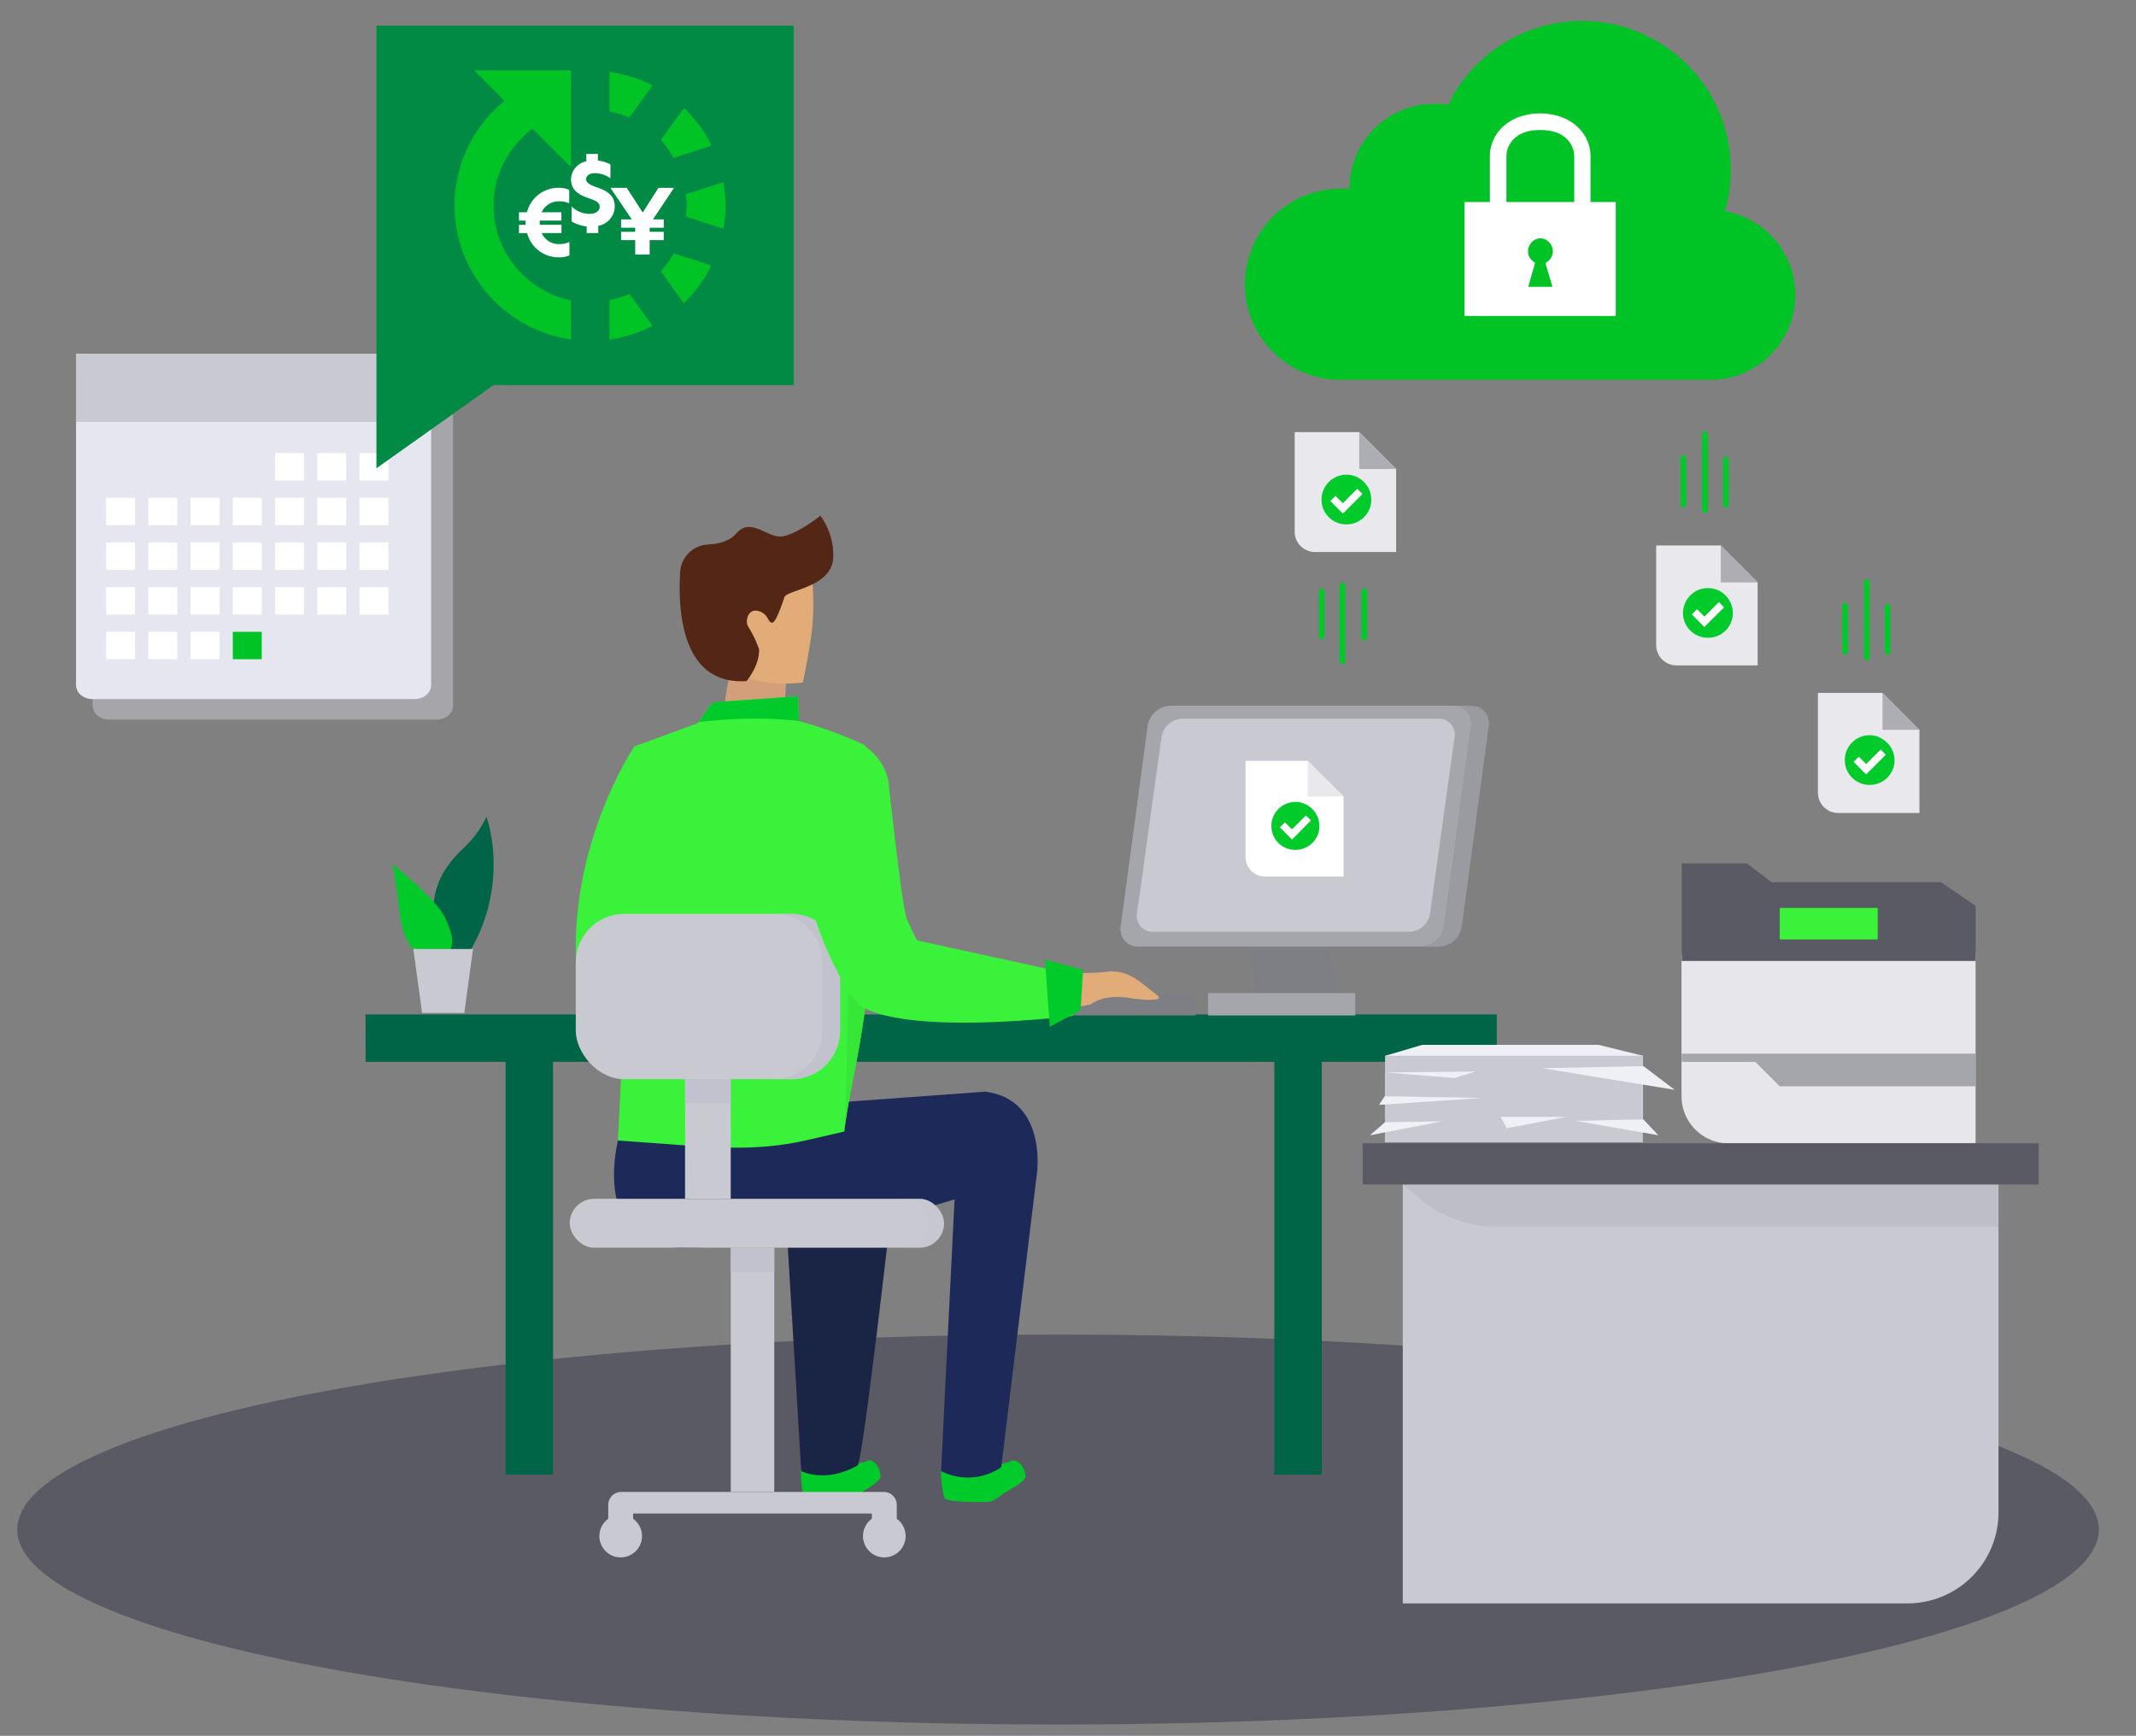 <svg xmlns="http://www.w3.org/2000/svg" xmlns:xlink="http://www.w3.org/1999/xlink" viewBox="0 0 617.36 501.74"><rect x="0" y="0" width="617.36" height="501.74" fill="#808080" stroke="none"/><defs><style>.cls-1{fill:none;}.cls-2{isolation:isolate;}.cls-3{clip-path:url(#clip-path);}.cls-32,.cls-4{fill:#eff0f6;}.cls-25,.cls-4{opacity:0.8;}.cls-5{fill:#5a5a64;}.cls-6{fill:#e6e6eb;}.cls-10,.cls-7{fill:#a5a5ac;}.cls-8{fill:#3af23a;}.cls-9{fill:#c9c9d1;}.cls-10,.cls-18{opacity:0.3;mix-blend-mode:multiply;}.cls-11{fill:#006446;}.cls-12{fill:#00cb2a;}.cls-13{fill:#00ca2a;}.cls-14{fill:#e8e8ed;}.cls-15{fill:#adadb4;}.cls-16{fill:#fff;}.cls-17{fill:#7e7e85;}.cls-19{fill:#d39e7a;}.cls-20{fill:#e1ac77;}.cls-21{fill:#542616;}.cls-22{fill:#1a2444;}.cls-23{fill:#1d2a59;}.cls-24{fill:#37e738;}.cls-25{fill:#bfc0cb;}.cls-26{fill:#00c425;}.cls-27{fill:#a5a5aa;}.cls-28{fill:#c6b9ba;}.cls-29{fill:#ddf1ec;}.cls-30{fill:#e6e6f0;}.cls-31{fill:#008a44;}</style><clipPath id="clip-path"><rect class="cls-1" x="-704.31" y="736.75" width="1920" height="1080"/></clipPath></defs><g class="cls-2"><g id="Layer_1" data-name="Layer 1"><g class="cls-3"><path class="cls-4" d="M107.76,665.55h0a195.73,195.73,0,0,1,59.1,91.88l34.55,116.26a195.77,195.77,0,0,0,184.59,140l216.93,3.4a195.82,195.82,0,0,1,92.62,25l187.39,105a195.79,195.79,0,0,0,207.76-10.27l203-141.69a195.78,195.78,0,0,0,83.28-173.4l-34-516.43c-7.87-119.51-120.27-204-237.27-178.35L194.39,326.67C37.24,361.13-13.58,559.9,107.76,665.55Z"/></g><ellipse class="cls-5" cx="305.8" cy="442.12" rx="300.82" ry="56.36"/><path class="cls-6" d="M486,276.15l0,40.69a13.67,13.67,0,0,0,13.66,13.66H571l0-55.1Z"/><polygon class="cls-7" points="486.07 304.57 486.07 306.93 507.31 306.93 514.39 314 571.02 314 571.02 304.57 486.07 304.57"/><polygon class="cls-5" points="512.03 254.99 504.95 249.58 486.07 249.58 486.07 277.76 571.02 277.76 571.02 261.85 561 254.99 512.03 254.99"/><rect class="cls-8" x="514.39" y="262.43" width="28.32" height="9.11"/><path class="cls-9" d="M431,316.82h94.8a26.3,26.3,0,0,1,26.3,26.3V489a0,0,0,0,1,0,0H431a0,0,0,0,1,0,0V316.82A0,0,0,0,1,431,316.82Z" transform="translate(894.44 -88.64) rotate(90)"/><path class="cls-10" d="M405.46,342.35l4.68,4a34,34,0,0,0,22.15,8.2H577.62V342.35Z"/><rect class="cls-5" x="393.84" y="330.44" width="195.4" height="11.91"/><path class="cls-11" d="M129.46,276.12c-.49-2-11.64-16.18,4.77-31.2a30,30,0,0,0,6.37-8.81s7.59,20.25-6.31,41.34Z"/><path class="cls-12" d="M127.69,276.72s-10.3,3.56-12.22-13.09-2.42-14.14-2.42-14.14,13,10.26,15.54,15.69S132,274.37,127.69,276.72Z"/><path class="cls-9" d="M119.46,274.31,122,292.79h12.2l2.51-18.48Z"/><g id="Line_1" data-name="Line 1"><path class="cls-13" d="M533.27,174.17a.81.81,0,0,1,.82.82v13.45a.82.82,0,1,1-1.64,0V175A.82.82,0,0,1,533.27,174.17Z"/></g><g id="Line_2" data-name="Line 2"><path class="cls-13" d="M539.54,190.87a.82.82,0,0,1-.82-.82V168.17a.82.82,0,1,1,1.64,0v21.88A.82.82,0,0,1,539.54,190.87Z"/></g><g id="Line_3" data-name="Line 3"><path class="cls-13" d="M545.55,174.56a.82.82,0,0,1,.82.82v13.11a.83.83,0,0,1-1.65,0V175.38A.83.83,0,0,1,545.55,174.56Z"/></g><path class="cls-14" d="M544.1,200.28H525.43v28.8A5.87,5.87,0,0,0,531.3,235h23.47V211Z"/><polygon class="cls-15" points="544.1 200.28 544.1 210.95 554.77 210.95 544.1 200.28"/><path id="Path_1057" data-name="Path 1057" class="cls-12" d="M543.19,213.16a7.49,7.49,0,0,1,2.28,1.57A7.15,7.15,0,0,1,547,217a6.93,6.93,0,0,1,.56,2.8,7,7,0,0,1-2.1,5,7.17,7.17,0,0,1-2.28,1.52,7.1,7.1,0,0,1-2.8.55,6.93,6.93,0,0,1-2.8-.56,7.31,7.31,0,0,1-2.28-1.53,7,7,0,0,1-1.54-2.27,7.26,7.26,0,0,1,0-5.59,7.15,7.15,0,0,1,1.54-2.3,7.34,7.34,0,0,1,2.28-1.54,7.16,7.16,0,0,1,5.6,0Zm1.82,5-1.46-1.46-4.19,4.19-2.13-2.14-1.46,1.46,3.59,3.59Z"/><polygon class="cls-16" points="545.01 218.15 543.55 216.69 539.37 220.88 537.23 218.74 535.77 220.2 539.37 223.79 545.01 218.15"/><g id="Line_1-2" data-name="Line 1"><path class="cls-13" d="M486.52,131.55a.82.82,0,0,1,.82.82v13.45a.82.82,0,1,1-1.64,0V132.37A.82.82,0,0,1,486.52,131.55Z"/></g><g id="Line_2-2" data-name="Line 2"><path class="cls-13" d="M492.79,148.26a.83.83,0,0,1-.82-.83V125.56a.82.82,0,0,1,1.64,0v21.87A.83.83,0,0,1,492.79,148.26Z"/></g><g id="Line_3-2" data-name="Line 3"><path class="cls-13" d="M498.8,132a.82.82,0,0,1,.82.82v13.1a.82.82,0,1,1-1.64,0v-13.1A.82.82,0,0,1,498.8,132Z"/></g><path class="cls-14" d="M497.35,157.67H478.68v28.8a5.86,5.86,0,0,0,5.87,5.86H508v-24Z"/><polygon class="cls-15" points="497.35 157.67 497.35 168.33 508.02 168.33 497.35 157.67"/><path id="Path_1057-2" data-name="Path 1057" class="cls-12" d="M496.44,170.55a7.29,7.29,0,0,1,2.28,1.56,7.37,7.37,0,0,1,1.54,2.3,7.17,7.17,0,0,1,.57,2.81,7.08,7.08,0,0,1-2.11,5.05,7.17,7.17,0,0,1-2.28,1.52,7.34,7.34,0,0,1-5.6,0,7.31,7.31,0,0,1-2.28-1.53A7.19,7.19,0,0,1,487,180a6.85,6.85,0,0,1-.56-2.79,7,7,0,0,1,.56-2.81,7.22,7.22,0,0,1,1.54-2.29,7.55,7.55,0,0,1,2.28-1.55,7.12,7.12,0,0,1,2.8-.57A6.89,6.89,0,0,1,496.44,170.55Zm1.82,5-1.46-1.46-4.18,4.18-2.14-2.13L489,177.59l3.6,3.59Z"/><polygon class="cls-16" points="498.26 175.54 496.8 174.08 492.62 178.26 490.48 176.13 489.02 177.59 492.62 181.18 498.26 175.54"/><g id="Line_1-3" data-name="Line 1"><path class="cls-13" d="M394.3,185.13a.82.82,0,0,1-.82-.82V170.86a.82.82,0,1,1,1.64,0v13.45A.82.82,0,0,1,394.3,185.13Z"/></g><g id="Line_2-3" data-name="Line 2"><path class="cls-13" d="M388,192a.82.82,0,0,1-.82-.82V169.25a.82.82,0,1,1,1.64,0v21.88A.82.82,0,0,1,388,192Z"/></g><g id="Line_3-3" data-name="Line 3"><path class="cls-13" d="M382,184.74a.83.83,0,0,1-.83-.82V170.81a.83.83,0,0,1,1.65,0v13.11A.82.82,0,0,1,382,184.74Z"/></g><path class="cls-14" d="M392.85,124.9H374.19v28.8a5.86,5.86,0,0,0,5.86,5.86h23.47v-24Z"/><polygon class="cls-15" points="392.85 124.9 392.85 135.56 403.52 135.56 392.85 124.9"/><path id="Path_1057-3" data-name="Path 1057" class="cls-12" d="M391.94,137.78a7.33,7.33,0,0,1,2.29,1.56,7.43,7.43,0,0,1,1.54,2.3,7.34,7.34,0,0,1,.56,2.81,7,7,0,0,1-.56,2.79,7.14,7.14,0,0,1-1.54,2.26,7.33,7.33,0,0,1-2.29,1.52,7.32,7.32,0,0,1-5.59,0,7.17,7.17,0,0,1-3.83-3.8,7,7,0,0,1-.56-2.79,7.21,7.21,0,0,1,4.39-6.65,7,7,0,0,1,2.8-.57A6.87,6.87,0,0,1,391.94,137.78Zm1.82,5-1.46-1.46-4.18,4.18L386,143.36l-1.46,1.46,3.59,3.59Z"/><polygon class="cls-16" points="393.76 142.77 392.3 141.31 388.12 145.49 385.99 143.36 384.53 144.82 388.12 148.41 393.76 142.77"/><rect class="cls-11" x="105.66" y="293.22" width="326.95" height="13.7"/><rect class="cls-11" x="146.14" y="305.79" width="13.7" height="120.46"/><rect class="cls-11" x="368.32" y="305.79" width="13.7" height="120.46"/><path class="cls-7" d="M410.74,273.61H329a5,5,0,0,1-5.09-5.84l7.79-57.95a6.9,6.9,0,0,1,6.66-5.84H420.1a5,5,0,0,1,5.09,5.83l-7.79,58A6.92,6.92,0,0,1,410.74,273.61Z"/><path class="cls-9" d="M407.32,269.32H333.23a4.54,4.54,0,0,1-4.61-5.29l7.09-51a6.26,6.26,0,0,1,6-5.29h74.09a4.54,4.54,0,0,1,4.61,5.28l-7.09,51A6.24,6.24,0,0,1,407.32,269.32Z"/><polygon class="cls-17" points="386.38 287.05 363.29 287.05 360.82 273.61 383.92 273.61 386.38 287.05"/><rect class="cls-7" x="349.15" y="287.05" width="42.56" height="6.47"/><path class="cls-7" d="M425.18,204H420.1a5,5,0,0,1,5.09,5.83l-7.79,58a6.91,6.91,0,0,1-6.65,5.83h5.07a6.9,6.9,0,0,0,6.66-5.83l7.79-58A5,5,0,0,0,425.18,204Z"/><g class="cls-18"><path class="cls-17" d="M425.18,204H420.1a5,5,0,0,1,5.09,5.83l-7.79,58a6.91,6.91,0,0,1-6.65,5.83h5.07a6.9,6.9,0,0,0,6.66-5.83l7.79-58A5,5,0,0,0,425.18,204Z"/></g><path class="cls-17" d="M345.6,293.52H306.28a2.08,2.08,0,0,1-2.08-2.08h0a2.07,2.07,0,0,1,2-2.07l39.44-2.32Z"/><path class="cls-19" d="M223.73,188.25a5.53,5.53,0,0,1,3.69,5.59c-.27,4.1-.66,10.08-.81,12.57-.44,7.12-16.76,7.55-17.05-2.84-.07-2.53,1.32-8.5,2.49-13a5.54,5.54,0,0,1,7.21-3.84Z"/><path class="cls-20" d="M234.34,164.06a77.31,77.31,0,0,1,.4,17.57c-1,8.15-2.72,15.65-2.72,15.65s-23.75,3.49-24.17-12.83c-.14-5.35-.71-17.48,3.11-20.48C218.81,157.8,234.34,164.06,234.34,164.06Z"/><path class="cls-21" d="M226.66,172.8c.16-2.37,14.06-2.72,14.19-12a19.55,19.55,0,0,0-3.74-11.72s-7.36,5.84-11.49,6-8.75-5.68-12.87-.83c-1.85,2.19-5.12,3-8.16,3.14a8.46,8.46,0,0,0-8,7.9c-.72,12,.68,32.75,19.17,31.58h0s3.84-4.47,3.62-9.23a32.62,32.62,0,0,0-3-6.32c-1.25-1.65-.21-6.09,3.51-4.47a4.25,4.25,0,0,1,2.1,2.06c.32.63.8,1.27,1.41,1C224.51,179.47,226.66,172.8,226.66,172.8Z"/><path class="cls-12" d="M250.78,422.21s.75-.39,1.93.52a5.44,5.44,0,0,1,1.74,4c0,1.24-2.68,3-4.77,4-1.16.55-3.45,3.36-5.47,3.31-4-.1-9.86.06-11.44-.86-1-.33-1.61-8.77-1-8.82a5.38,5.38,0,0,0,2.2-.53,7,7,0,0,1,4.13-.92c2.4.09,5.4.35,9,.2A9.88,9.88,0,0,0,250.78,422.21Z"/><path class="cls-12" d="M247.85,430.7c-1.19.57-2.26,2.17-4.29,2.25-3.19.11-9.79-.13-11.41-1,.21.61.42,1.21.62,1.27,1.58.92,8.48,1,11.44.86,2-.1,2.75-1.72,3.93-2.29,2.06-1,6.27-3.77,6.31-5,0-.08.09,0,0-.71C253.36,427.39,249.47,429.92,247.85,430.7Z"/><path class="cls-22" d="M247.85,423.58c1.53-.88,10-75.93,10-75.93s11.76-25.31-13.84-25.31l-62.73,8.29s-2.95,32.07,15.88,27.26l30.23-2.51,4.19,69.83S238.6,428.88,247.85,423.58Z"/><path class="cls-12" d="M292.41,422.23s.8-.38,2.06.51a5.28,5.28,0,0,1,1.87,4c0,1.24-2.85,3-5,4-1.24.56-3.65,3.37-5.82,3.33-4.25-.11-10.5.06-12.19-.84-1-.34-1.75-8.77-1.07-8.82a6.07,6.07,0,0,0,2.34-.55A7.93,7.93,0,0,1,279,423c2.57.09,5.76.34,9.56.19A11.16,11.16,0,0,0,292.41,422.23Z"/><path class="cls-12" d="M289.32,430.73c-1.24.56-2.38,2.17-4.54,2.25-3.41.12-10.44-.11-12.16-1,.22.61.45,1.21.66,1.28,1.69.9,9,1,12.19.84,2.17-.11,2.92-1.73,4.16-2.3,2.2-1,6.68-3.79,6.71-5,0-.07.11,0,0-.71C295.19,427.41,291.07,430,289.32,430.73Z"/><path class="cls-8" d="M183.33,215.78s-18.89,27.85-16.76,63.8c0,0,1.13,21,18.39,5.79,0,0,14.21-34.13,13.91-49.36S199.18,211.09,183.33,215.78Z"/><path class="cls-23" d="M179.26,327.06s-9.88,31.61,16.68,33.66l35.39-.63,44.56-13.41L272,425.21a17.07,17.07,0,0,0,17.38-1.1l10.32-84.93s3.07-21.34-14.95-23.63L229,319.62H179.83"/><path class="cls-8" d="M230.65,201.25l.25,7.18,2.28.65a110.41,110.41,0,0,1,16.1,6l.74.34c2.44,9.59,2,19.19,2,44.71,0,33.85-6.07,50.56-8,66.94l-10.72,2.47c-14.73,3.4-27.48,2.12-42.55,1l-12.16-.88s5.48-107.18,4.73-113.88l18.26-6.71,4.36-6Z"/><path class="cls-12" d="M230.9,208.43l-.25-7.18L206,203l-4.14,5.73C219.53,206.64,230.9,208.43,230.9,208.43Z"/><path class="cls-24" d="M250,220.54l-.74-.34c-1-.46-9.6-2-10.61-2.43,2.06,9.67,6.69,24.65,6.69,50.29,0,8.17-.64,50.42-1.33,59,1.92-16.38,8-33.09,8-66.94C252,234.59,252.46,230.13,250,220.54Z"/><rect class="cls-9" x="166.41" y="264.15" width="76.39" height="47.79" rx="14.01"/><rect class="cls-9" x="198" y="311.93" width="13.2" height="34.58"/><rect class="cls-9" x="164.66" y="346.51" width="108.19" height="14.15" rx="7.07"/><rect class="cls-9" x="211.21" y="360.66" width="12.58" height="70.54"/><path class="cls-9" d="M259.19,439V435a3.77,3.77,0,0,0-3.77-3.76H179.57A3.77,3.77,0,0,0,175.8,435V439a6.16,6.16,0,1,0,7.19,0v-1.52h69V439a6.16,6.16,0,1,0,7.19,0Z"/><path class="cls-25" d="M228.79,264.15h-5.11a14,14,0,0,1,14,14v19.76a14,14,0,0,1-14,14h5.11a14,14,0,0,0,14-14V278.16A14,14,0,0,0,228.79,264.15Z"/><rect class="cls-25" x="198" y="311.93" width="13.2" height="6.95"/><rect class="cls-25" x="211.21" y="360.66" width="12.57" height="6.95"/><g class="cls-18"><path class="cls-25" d="M265.78,346.51H261a7.08,7.08,0,1,1,0,14.15h4.78a7.08,7.08,0,0,0,0-14.15Z"/></g><path class="cls-20" d="M319.39,280.94c6.89-1.13,10.89,3.72,14.73,6.46s-7.18,1.15-7.18,1.15c-8-1.52-11.69,1.79-11.69,1.79-12.09,2.64-25.28-.75-33.49.57l2.55-10C298.9,281.27,315.67,281.54,319.39,280.94Z"/><path class="cls-8" d="M267.26,275.39c-.47-.62-2-2.46-5.17-9.82-1.36-3.16-5.18-38.33-5.21-38.74-.64-7.94-9.5-15.57-16.92-12.69l-9.32,5.38c-6.37,5.08-4.45,9.53-3.22,15.32,2.62,12.35,7.94,33.75,14.09,44.92,1.34,2.42,2.83,7.09,5.15,8.67a19.29,19.29,0,0,0,7.61,3.15c2.5-.12,5.82.63,8-1C267.94,286.27,271.57,281.09,267.26,275.39Z"/><path class="cls-8" d="M312.86,282.27l-48.29-10.56s-9.17-5.35-14.48-2.17a12.94,12.94,0,0,0-5.93,14.11c1.58,3.77,3.35,6.51,5.33,7.56a27.82,27.82,0,0,0,6.52,2.34c18.79,4.56,54,.08,54,.08Z"/><polygon class="cls-12" points="302.03 277.34 303.42 296.76 312.32 292.04 313.03 280.34 302.03 277.34"/><path class="cls-16" d="M378,219.93H360v27.78a5.66,5.66,0,0,0,5.66,5.66h22.64V230.22Z"/><polygon class="cls-14" points="377.98 219.93 377.98 230.22 388.27 230.22 377.98 219.93"/><path id="Path_1057-4" data-name="Path 1057" class="cls-12" d="M377.1,232.35a7,7,0,0,1,4.23,6.44,6.91,6.91,0,0,1-.54,2.69,6.82,6.82,0,0,1-1.49,2.18,7,7,0,0,1-4.9,2,6.88,6.88,0,0,1-6.93-6.9,6.83,6.83,0,0,1,.54-2.71,7,7,0,0,1,3.69-3.7,6.9,6.9,0,0,1,5.4,0Zm1.75,4.81-1.4-1.4-4,4-2.06-2-1.41,1.4,3.47,3.47Z"/><polygon class="cls-16" points="378.85 237.16 377.44 235.76 373.41 239.79 371.35 237.74 369.94 239.14 373.41 242.61 378.85 237.16"/><path class="cls-26" d="M498.53,61.07a43,43,0,0,0-80-30.73,25,25,0,0,0-4-.32A24.55,24.55,0,0,0,390,54.56H386.9a27.62,27.62,0,0,0,0,55.23H494.29a24.54,24.54,0,0,0,4.24-48.72Z"/><path class="cls-16" d="M459.7,58.4V45.19a11.48,11.48,0,0,0-1-4.69,12,12,0,0,0-2.87-3.94,14.15,14.15,0,0,0-4.58-2.75,18.64,18.64,0,0,0-12.22,0,14.1,14.1,0,0,0-4.57,2.75,11.46,11.46,0,0,0-2.84,3.94,11.62,11.62,0,0,0-1,4.69V58.4h-7.33V91.34H467V58.4Zm-11,24.51h-7l2-7h-.05a4.19,4.19,0,0,1-1.44-1.34,3.38,3.38,0,0,1-.57-1.94,3.68,3.68,0,0,1,.14-1,2.85,2.85,0,0,1,.41-.88,3.51,3.51,0,0,1,1.24-1.33,3.25,3.25,0,0,1,1.79-.52,3.2,3.2,0,0,1,1.79.52,3.53,3.53,0,0,1,1.25,1.33,2.85,2.85,0,0,1,.41.88,3.68,3.68,0,0,1,.14,1,3.5,3.5,0,0,1-.6,2A3.58,3.58,0,0,1,446.67,76ZM455,58.4h-19.6V45.19a7.12,7.12,0,0,1,2.44-5.29c1.63-1.54,4.08-2.31,7.33-2.31s5.71.77,7.36,2.31A7.08,7.08,0,0,1,455,45.19Z"/><polygon class="cls-27" points="112.64 102.22 118.14 110.31 107.67 112.65 107.56 107.44 112.64 102.22"/><path class="cls-27" d="M28.15,109.32h0l.16-.13a5.06,5.06,0,0,1,3.14-1.06h93.26c2.57,0,6.21,1.83,6.23,4.07v91.74a3.81,3.81,0,0,1-1.38,2.88h0a5.13,5.13,0,0,1-3.32,1.18H31.47c-2.6,0-4.7-1.82-4.69-4.07V112.19"/><path class="cls-28" d="M122.06,103.07v0l.16.12Z"/><path class="cls-29" d="M122.22,103.21Z"/><path class="cls-30" d="M123.24,103.42h0a1.33,1.33,0,0,1-.16-.12,5.09,5.09,0,0,0-3.15-1.06H26.66c-2.57,0-4.68,1.83-4.69,4.07V198a3.81,3.81,0,0,0,1.38,2.88h0a5.12,5.12,0,0,0,3.31,1.18h93.25c2.6,0,4.7-1.83,4.7-4.07V106.29"/><rect class="cls-16" x="79.5" y="130.96" width="8.36" height="7.92"/><rect class="cls-16" x="91.7" y="130.96" width="8.36" height="7.92"/><rect class="cls-16" x="103.91" y="130.96" width="8.36" height="7.92"/><rect class="cls-16" x="30.67" y="143.88" width="8.36" height="7.92"/><rect class="cls-16" x="42.87" y="143.88" width="8.36" height="7.92"/><rect class="cls-16" x="55.08" y="143.88" width="8.36" height="7.92"/><rect class="cls-16" x="67.29" y="143.88" width="8.36" height="7.92"/><rect class="cls-16" x="79.5" y="143.88" width="8.36" height="7.92"/><rect class="cls-16" x="91.7" y="143.88" width="8.36" height="7.92"/><rect class="cls-16" x="103.91" y="143.88" width="8.36" height="7.92"/><rect class="cls-16" x="30.67" y="156.8" width="8.36" height="7.92"/><rect class="cls-16" x="42.87" y="156.8" width="8.36" height="7.92"/><rect class="cls-16" x="55.08" y="156.8" width="8.36" height="7.92"/><rect class="cls-16" x="67.29" y="156.8" width="8.36" height="7.92"/><rect class="cls-16" x="79.5" y="156.8" width="8.36" height="7.92"/><rect class="cls-16" x="91.7" y="156.8" width="8.36" height="7.92"/><rect class="cls-16" x="103.91" y="156.8" width="8.36" height="7.92"/><rect class="cls-16" x="30.67" y="169.72" width="8.36" height="7.92"/><rect class="cls-16" x="42.87" y="169.72" width="8.36" height="7.92"/><rect class="cls-16" x="55.08" y="169.72" width="8.36" height="7.92"/><rect class="cls-16" x="67.29" y="169.72" width="8.36" height="7.92"/><rect class="cls-16" x="79.5" y="169.72" width="8.36" height="7.92"/><rect class="cls-16" x="91.7" y="169.72" width="8.36" height="7.92"/><rect class="cls-16" x="103.91" y="169.72" width="8.36" height="7.92"/><rect class="cls-16" x="30.67" y="182.63" width="8.36" height="7.92"/><rect class="cls-16" x="42.87" y="182.63" width="8.36" height="7.92"/><rect class="cls-16" x="55.08" y="182.63" width="8.36" height="7.92"/><rect class="cls-26" x="67.29" y="182.63" width="8.36" height="7.92"/><rect class="cls-9" x="21.97" y="102.22" width="102.64" height="19.76"/><polygon class="cls-31" points="229.38 7.42 229.38 111.3 142.66 111.3 108.8 135.36 108.8 111.3 108.8 102.67 108.8 7.42 229.38 7.42"/><path class="cls-26" d="M137.05,20.33H165V48.27L153.91,37.18a29.09,29.09,0,0,0-8.17,9.65,26.31,26.31,0,0,0-3.1,12.61,27.27,27.27,0,0,0,1.7,9.61,28,28,0,0,0,4.72,8.16A28.52,28.52,0,0,0,165,86.86V98.12a39.45,39.45,0,0,1-23.88-13A39.68,39.68,0,0,1,134,73.41a37.73,37.73,0,0,1-2.57-14,38.46,38.46,0,0,1,3.88-17,39.36,39.36,0,0,1,10.52-13.27ZM181.85,34a20.19,20.19,0,0,0-2.76-1.05c-1-.29-1.93-.55-2.92-.79V20.76a46.15,46.15,0,0,1,6.42,1.49,37,37,0,0,1,6,2.44Zm-2.76,52a24.2,24.2,0,0,0,2.84-1l6.64,9.17a35.2,35.2,0,0,1-5.94,2.48,43.39,43.39,0,0,1-6.46,1.53V86.77C177.16,86.54,178.13,86.28,179.09,86Zm15.59-40.34a31.57,31.57,0,0,0-1.7-2.71,24.14,24.14,0,0,0-2-2.53l6.72-9.17a41.86,41.86,0,0,1,4.45,5.06,36.3,36.3,0,0,1,3.49,5.77ZM193,75.94a27.64,27.64,0,0,0,1.75-2.7l10.82,3.49a38.07,38.07,0,0,1-3.49,5.81,40.06,40.06,0,0,1-4.45,5.1L191,78.39A27.35,27.35,0,0,0,193,75.94ZM209.52,56a32.3,32.3,0,0,1,0,6.81c-.12,1.11-.26,2.21-.43,3.32l-10.92-3.58c.06-.53.13-1.05.22-1.58a9.16,9.16,0,0,0,.13-1.57,10,10,0,0,0-.13-1.61c-.09-.55-.16-1.09-.22-1.62l10.92-3.49C209.26,53.83,209.4,54.93,209.52,56Z"/><path class="cls-16" d="M172.91,65.27v2.1h-3.35V65.44A10.27,10.27,0,0,1,165.2,64V59.65a7.42,7.42,0,0,0,5.13,2.17c1.81,0,3-.8,3-2.07s-1.31-1.82-3.08-2.42c-2.6-.9-5.21-2.1-5.21-5.5a5.45,5.45,0,0,1,4.42-5.2V44.5h3.35v1.92a10.07,10.07,0,0,1,3.62,1.1v4A8.09,8.09,0,0,0,172,50.05c-1.66,0-2.61.8-2.61,1.78s1.31,1.71,3,2.27c2.61.91,5.29,2.1,5.29,5.63A5.77,5.77,0,0,1,172.91,65.27Z"/><path class="cls-16" d="M188.72,63.42h3.12v2.41h-4.07V67h4.07v2.4h-4.07v4.16h-4.18V69.41h-4.08V67h4.08V65.83h-4.08V63.42h3.1l-6.17-9.12h4.72l4.6,7.13h0l4.55-7.13h4.49Z"/><path class="cls-16" d="M156.55,61.35h5.71v2.41H156c0,.2,0,.41,0,.61s0,.4,0,.6h6.28v2.4h-5.71a5.38,5.38,0,0,0,5.29,3.17,6.26,6.26,0,0,0,2.72-.62v3.9a7.4,7.4,0,0,1-3.11.56,9.37,9.37,0,0,1-9.12-7H150V65h1.9V63.76H150V61.35h2.29a9.42,9.42,0,0,1,9.11-7.07,7.3,7.3,0,0,1,3.12.6v3.9a6.57,6.57,0,0,0-2.69-.58A5.42,5.42,0,0,0,156.55,61.35Z"/><polygon class="cls-32" points="474.83 323.4 400.28 323.4 400.39 305.16 411.04 302.02 462.03 302.02 474.83 305.16 474.83 323.4"/><polygon class="cls-9" points="474.83 330.22 400.28 330.22 400.39 305.16 474.83 305.16 474.83 330.22"/><polygon class="cls-32" points="400.21 316.87 398.58 319.37 428.4 317.36 400.21 316.87"/><polygon class="cls-32" points="400.29 324.38 395.96 328.14 416.88 324.11 400.29 324.38"/><polygon class="cls-32" points="426.47 309.73 420.3 311.61 400.68 310 426.47 309.73"/><polygon class="cls-32" points="474.99 323.56 479.29 328.14 455.33 323.97 474.99 323.56"/><polygon class="cls-32" points="474.99 308.16 484.03 315.01 445.82 308.77 474.99 308.16"/><polygon class="cls-32" points="433.74 322.84 452.71 322.84 435.47 326.12 433.74 322.84"/></g></g></svg>